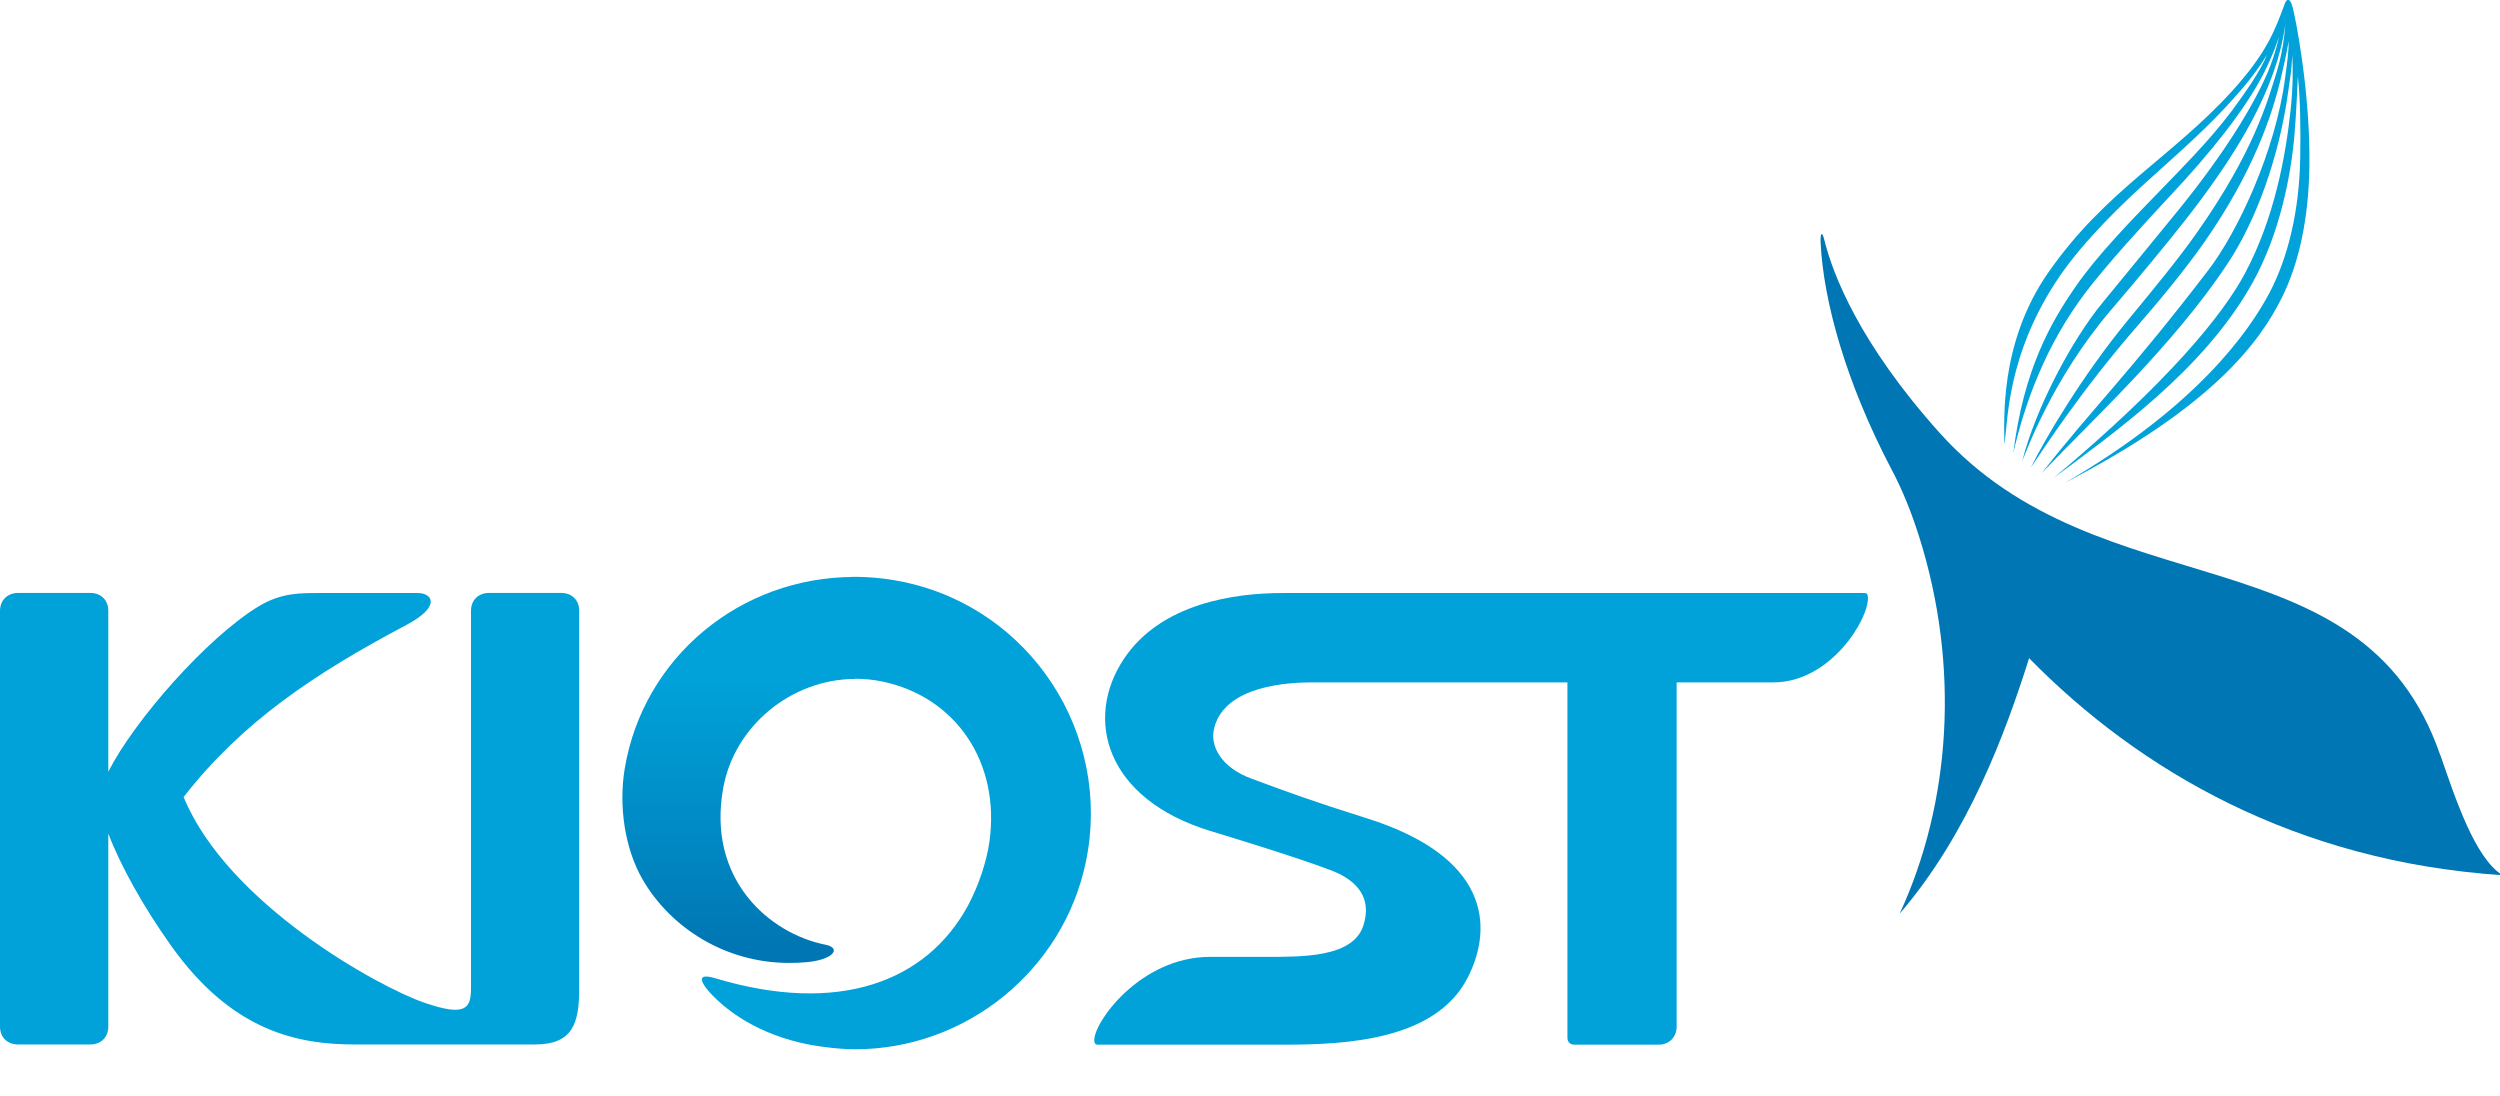 <svg width="244" height="107" viewBox="0 0 244 107" fill="none" xmlns="http://www.w3.org/2000/svg">
<g clip-path="url(#clip0_365_832)">
<path d="M181.61 57.88H125.18C120.5 57.88 113.34 58.87 109.71 64.28C105.77 70.15 107.91 77.97 118.09 81.09C118.09 81.09 126.69 83.68 130.08 85.01C132.51 85.98 133.94 87.7 133.05 90.37C132.02 93.47 127.05 93.39 123.49 93.39H118.11C111.28 93.39 106.71 99.82 106.8 101.57C106.83 102.03 107.09 101.96 107.48 101.96H125.4C131.58 101.96 140.17 101.46 143.25 95.41C145.81 90.4 145.32 83.56 133.23 79.81C128.3 78.27 125.54 77.26 122.16 76C119.3 74.96 117.97 72.87 118.54 70.92C119.68 66.91 125.73 66.6 128.07 66.6H152.98V101.28C152.98 101.72 153.27 101.96 153.67 101.96H161.87C162.91 101.96 163.64 101.24 163.64 100.18V66.6C164 66.6 173.02 66.6 173.09 66.6C178.65 66.6 182.43 60.41 182.31 58.28C182.29 57.8 182.01 57.88 181.62 57.88H181.61Z" fill="#00A2D9"/>
<path d="M54.85 57.87H47.65C46.65 57.91 45.97 58.6 45.97 59.61V96.43C45.97 98.44 45.44 99.24 41.46 97.88C36.92 96.33 22.2 88.19 17.92 77.79C23.63 70.46 30.68 65.75 39.67 60.99C43.15 59.14 42.14 57.88 40.79 57.88H31.29C29.31 57.88 27.47 57.84 25.26 59.17C20.21 62.22 13.09 70.34 10.57 75.32V59.62C10.57 58.58 9.86 57.87 8.81 57.87H1.77C0.73 57.87 0 58.59 0 59.62V100.19C0 101.24 0.72 101.94 1.77 101.94H8.81C9.86 101.94 10.57 101.23 10.57 100.19V81.35C11.72 84.4 13.97 88.48 16.74 92.36C22.66 100.65 29.02 101.94 34.65 101.94H52.2C55.95 101.94 56.53 99.83 56.53 96.44V59.61C56.53 58.6 55.85 57.9 54.84 57.87H54.85Z" fill="#00A2D9"/>
<path d="M238.16 73.68C230.57 51.63 205.01 59.73 189.31 42.25C181.44 33.48 178.89 26.75 178.07 23.48C177.8 22.36 177.66 22.9 177.69 23.65C177.96 29.43 180.2 37.38 184.54 45.67C185.74 47.91 186.58 50.11 187.28 52.29C191.34 65.08 190.39 78.38 185.41 89.17C192.1 81.41 195.75 71.49 198.04 64.24C208.84 75.25 224.11 84.09 244.23 85.42C241.52 83.69 239.65 77.93 238.17 73.67L238.16 73.68Z" fill="#0077B4"/>
<path d="M222.969 0.44C222.019 2.96 221.279 5.11 217.849 8.89C211.979 15.34 205.489 18.59 199.919 26.59C195.069 33.54 195.629 41.21 195.629 43.39C195.979 41.25 195.799 34.62 201.029 26.95C203.439 23.45 207.099 19.88 210.229 17.1C214.589 13.2 216.449 11.43 218.929 8.55C219.659 7.69 220.789 6.2 221.249 5.33C221.059 5.94 220.379 7.12 219.709 8.15C217.169 11.95 215.349 13.96 211.269 18.15C208.029 21.48 204.689 24.91 202.589 27.96C200.229 31.36 197.509 36.01 196.499 44.21C197.589 39.45 199.629 33.71 203.579 28.51C205.599 25.85 209.219 21.88 211.809 19.11C215.849 14.81 219.059 10.75 220.829 7.36C221.909 5.31 222.439 3.56 222.439 3.56C222.439 3.56 222.099 5.22 221.359 6.99C219.959 10.3 217.099 14.96 212.689 20.41C210.199 23.47 207.699 26.5 205.209 29.54C202.139 33.27 198.659 39.93 197.369 44.99C197.709 44.24 200.259 37.02 206.039 30.25C208.619 27.24 211.329 23.98 213.489 21.22C217.609 15.92 220.399 11.35 221.939 6.91C222.859 4.29 223.049 2.31 223.049 2.31C223.049 2.31 222.949 4.59 222.239 6.91C221.289 10.01 219.919 14.87 214.459 22.65C212.689 25.18 210.299 28.08 207.699 31.23C203.139 36.77 199.509 42.99 198.209 45.64C199.479 43.77 203.039 38.23 208.579 31.85C210.549 29.59 213.159 26.47 215.169 23.6C219.839 16.89 221.779 11.32 222.689 7.31C223.139 5.36 223.199 4.96 223.379 4.01C223.379 5.06 223.219 6.15 223.029 7.6C222.099 14.74 218.409 22.61 215.529 26.37C207.719 36.57 204.059 40.03 199.259 46.2C203.659 41.5 212.049 33.87 217.449 25.67C220.179 21.55 222.449 15.36 223.329 8.94C223.549 7.38 223.629 7.09 223.729 5.38C223.789 6.7 223.799 8.5 223.579 10.6C223.079 15.34 221.959 21.31 219.139 26.62C216.959 30.75 211.559 37.33 200.449 46.64C206.109 42.38 215.099 36.18 219.879 27.54C222.479 22.85 223.599 17.19 223.939 13.16C224.119 11.19 224.269 7.44 224.269 7.44C224.519 9.68 224.549 12.7 224.499 15.49C224.409 20.43 223.369 25.06 221.479 28.62C219.499 32.34 214.429 39.65 201.589 47.09C215.979 39.63 220.529 33.42 222.709 29.05C224.339 25.78 225.329 21.47 225.399 16.16C225.489 8.95 224.019 1.56 223.729 0.59C223.569 0.03 223.269 -0.36 222.959 0.42L222.969 0.44Z" fill="#00A2D9"/>
<path d="M60.98 74.97C60.35 78.72 61.01 82.88 62.71 85.82C65.43 90.54 70.78 93.98 77.01 93.98C78.1 93.98 79.29 93.92 80.22 93.63C81.68 93.16 81.72 92.44 80.59 92.21C75.07 91.12 68.96 85.8 70.59 76.89C71.68 70.88 77.17 66.33 83.39 66.26V56.31C72.24 56.31 62.81 64.15 60.98 74.97Z" fill="url(#paint0_linear_365_832)"/>
<path d="M88.16 56.79C86.59 56.47 84.99 56.3 83.39 56.3C83.27 56.3 83.15 56.3 83.03 56.31V66.26C83.2 66.26 83.37 66.25 83.54 66.25C84.41 66.25 85.27 66.34 86.13 66.52C93.35 68.04 97.64 74.47 96.57 82.15C96.28 84.18 95.47 86.54 94.46 88.41C90.42 95.83 81.85 99.1 69.79 95.47C67.69 94.85 68.56 96.15 69.58 97.19C70.44 98.07 73.12 100.59 78.12 101.77C79.64 102.13 81.88 102.41 83.45 102.41C94.3 102.41 103.78 94.71 105.98 84.12C108.58 71.65 100.59 59.39 88.18 56.8L88.16 56.79Z" fill="#00A2D9"/>
</g>
<defs>
<linearGradient id="paint0_linear_365_832" x1="72.06" y1="66.5" x2="72.06" y2="92.1" gradientUnits="userSpaceOnUse">
<stop stop-color="#00A2D9"/>
<stop offset="1" stop-color="#0077B4"/>
</linearGradient>
<clipPath id="clip0_365_832">
<rect width="244" height="107" fill="white"/>
</clipPath>
</defs>
</svg>

